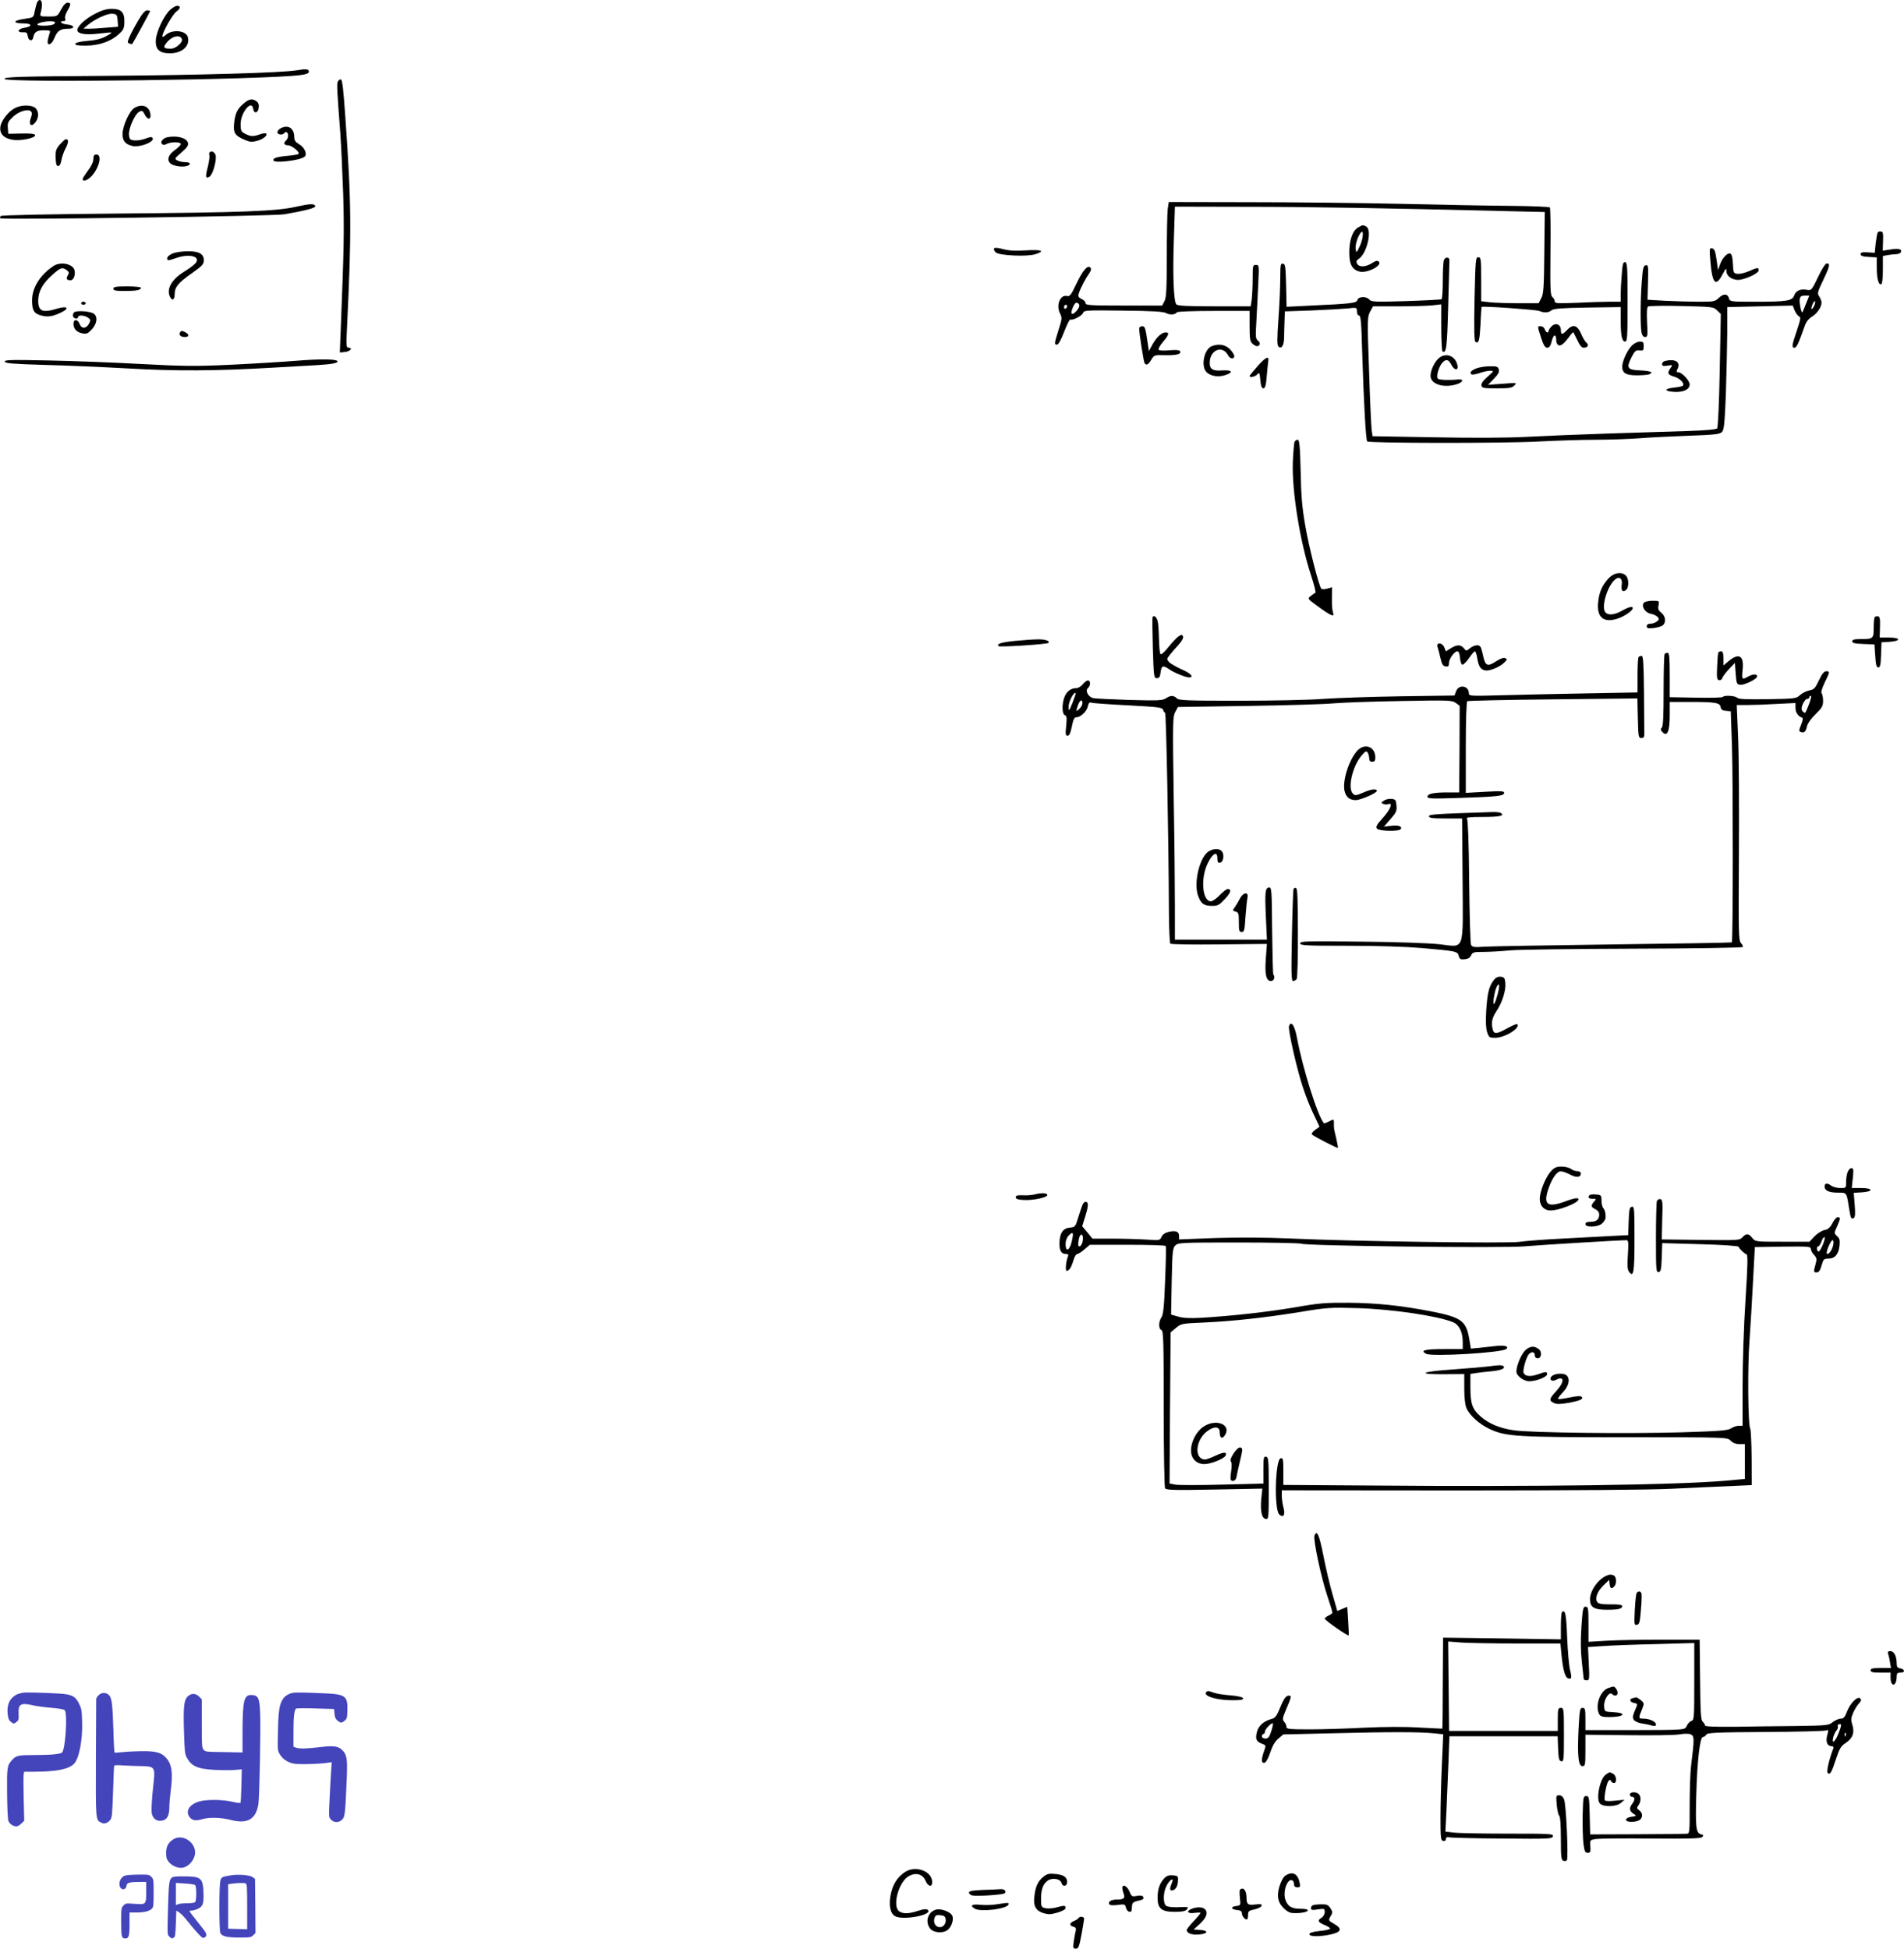 <?xml version="1.0" encoding="UTF-8" standalone="no"?>
<svg
   version="1.0"
   width="1241.683pt"
   height="1270.758pt"
   viewBox="0 0 1241.683 1270.758"
   preserveAspectRatio="xMidYMid"
   id="svg96"
   sodipodi:docname="916.svg"
   inkscape:version="1.3.2 (091e20e, 2023-11-25)"
   xmlns:inkscape="http://www.inkscape.org/namespaces/inkscape"
   xmlns:sodipodi="http://sodipodi.sourceforge.net/DTD/sodipodi-0.dtd"
   xmlns="http://www.w3.org/2000/svg"
   xmlns:svg="http://www.w3.org/2000/svg">
  <defs
     id="defs96" />
  <sodipodi:namedview
     id="namedview96"
     pagecolor="#ffffff"
     bordercolor="#000000"
     borderopacity="0.25"
     inkscape:showpageshadow="2"
     inkscape:pageopacity="0.0"
     inkscape:pagecheckerboard="0"
     inkscape:deskcolor="#d1d1d1"
     inkscape:document-units="pt"
     inkscape:zoom="0.21501904"
     inkscape:cx="562.74086"
     inkscape:cy="1195.243"
     inkscape:current-layer="svg96" />
  <g
     transform="matrix(0.1,0,0,-0.1,-31.087,1451.758)"
     fill="#000000"
     stroke="none"
     id="g87">
    <path
       d="m 551,14498 c -4,-13 -11,-39 -15,-59 -6,-36 -7,-36 -69,-45 -72,-10 -75,-29 -4,-29 58,0 63,-20 6,-29 -45,-7 -50,-32 -6,-29 21,1 26,-3 29,-25 4,-32 31,-37 36,-7 7,34 23,45 69,45 39,0 44,-2 38,-17 -3,-10 -9,-30 -12,-45 -9,-45 24,-36 43,12 19,47 38,60 89,60 49,0 42,24 -8,28 -36,3 -54,22 -21,22 11,0 14,5 10,16 -4,9 3,32 14,51 25,42 25,53 1,53 -11,0 -27,-16 -42,-45 -24,-45 -24,-45 -82,-45 -57,0 -57,0 -50,28 11,42 9,75 -4,79 -7,3 -17,-6 -22,-19 z m 119,-127 c 0,-14 -27,-21 -78,-21 -72,0 -31,26 46,29 17,0 32,-3 32,-8 z"
       id="path1" />
    <path
       d="m 1422,14455 c -40,-34 -93,-145 -95,-201 -3,-59 24,-84 92,-84 79,0 132,47 117,105 -11,45 -103,53 -145,14 -12,-11 -21,-15 -21,-8 0,26 66,143 92,162 27,20 29,37 3,37 -7,0 -27,-11 -43,-25 z m 75,-192 c 8,-21 -39,-63 -72,-63 -50,0 -54,9 -22,46 34,38 83,47 94,17 z"
       id="path2" />
    <path
       d="m 931,14428 c -68,-35 -124,-89 -115,-112 8,-21 61,-27 144,-17 41,5 76,8 78,6 2,-2 -16,-14 -40,-26 -28,-15 -69,-25 -117,-28 -46,-4 -76,-11 -79,-18 -3,-10 15,-13 67,-13 85,0 162,26 215,73 31,28 37,38 38,79 2,65 -20,88 -82,88 -34,0 -65,-9 -109,-32 z m 147,-44 3,-41 -77,-6 c -42,-4 -93,-7 -113,-7 l -36,1 30,25 c 48,39 127,75 160,72 27,-3 30,-7 33,-44 z"
       id="path3" />
    <path
       d="m 1210,14380 c -23,-39 -48,-86 -56,-106 -13,-31 -13,-35 1,-40 9,-4 17,-5 18,-3 10,13 117,211 117,214 0,3 -9,5 -20,5 -13,0 -32,-21 -60,-70 z"
       id="path4" />
    <path
       d="m 2245,14059 c -99,-16 -611,-31 -1252,-36 -570,-4 -653,-7 -653,-20 0,-27 1710,-5 1930,25 39,5 55,11 55,22 0,18 -16,20 -80,9 z"
       id="path5" />
    <path
       d="m 2513,13984 c -6,-16 -4,-57 17,-334 6,-80 14,-260 19,-400 7,-235 5,-353 -15,-853 l -7,-178 33,3 c 34,3 55,28 24,28 -15,0 -16,11 -10,133 30,623 29,808 -11,1370 -13,189 -20,247 -30,247 -8,0 -16,-7 -20,-16 z"
       id="path6" />
    <path
       d="m 1897,13840 c -40,-34 -54,-65 -60,-133 -5,-56 7,-75 69,-101 34,-15 48,-16 81,-7 41,11 71,36 59,48 -3,4 -21,1 -39,-5 -44,-16 -62,-15 -97,3 -27,14 -30,21 -30,63 0,76 73,164 82,100 5,-34 32,-29 36,7 3,19 -2,33 -14,42 -28,20 -50,16 -87,-17 z"
       id="path7" />
    <path
       d="m 415,13816 c -43,-18 -93,-79 -101,-121 -9,-48 21,-80 80,-89 52,-8 146,11 146,29 0,10 -21,13 -87,12 l -88,-2 -3,38 c -3,33 2,43 33,72 38,37 99,55 118,36 8,-8 8,-19 -1,-43 -16,-44 2,-62 29,-29 24,29 24,73 1,94 -22,20 -85,22 -127,3 z"
       id="path8" />
    <path
       d="m 1189,13815 c -33,-18 -79,-119 -79,-172 0,-44 18,-66 63,-77 50,-12 149,27 133,52 -5,8 -18,7 -45,-4 -22,-8 -54,-14 -73,-12 -29,3 -33,7 -36,36 -4,40 38,136 67,151 18,10 22,7 36,-19 18,-35 41,-35 37,1 -6,53 -51,72 -103,44 z"
       id="path9" />
    <path
       d="m 2138,13679 c -10,-5 -18,-17 -18,-24 0,-17 36,-20 45,-5 4,6 11,8 16,5 14,-9 11,-41 -6,-55 -18,-15 -11,-30 15,-30 23,0 78,-45 68,-56 -4,-4 -38,-10 -75,-13 -72,-7 -97,-16 -87,-32 4,-6 32,-8 73,-4 79,8 128,22 134,38 8,22 -12,57 -43,75 -22,13 -30,24 -30,45 0,60 -42,85 -92,56 z"
       id="path10" />
    <path
       d="m 1403,13623 c -29,-6 -49,-31 -36,-44 8,-8 17,-8 31,0 29,15 92,14 92,-1 -1,-7 -19,-25 -40,-40 -42,-29 -53,-65 -27,-87 20,-16 72,-24 102,-17 35,9 31,26 -6,26 -17,0 -40,5 -51,11 -21,11 -19,13 27,53 39,34 46,46 41,64 -10,31 -71,47 -133,35 z"
       id="path11" />
    <path
       d="m 702,13576 c -26,-30 -30,-42 -28,-88 1,-39 5,-53 16,-53 9,0 17,13 21,36 3,20 15,55 27,78 21,40 22,61 2,61 -4,0 -21,-15 -38,-34 z"
       id="path12" />
    <path
       d="m 1678,13524 c -4,-3 -4,-12 -2,-19 3,-7 -2,-41 -10,-76 -17,-66 -15,-79 12,-63 19,12 44,95 40,134 -3,24 -27,38 -40,24 z"
       id="path13" />
    <path
       d="m 920,13481 c 0,-18 -13,-47 -35,-75 -19,-26 -35,-51 -35,-56 0,-19 31,-10 57,18 51,54 72,142 33,142 -15,0 -20,-7 -20,-29 z"
       id="path14" />
    <path
       d="m 7926,13154 c -3,-26 -6,-165 -6,-309 0,-213 -3,-268 -15,-291 l -15,-29 h -250 c -222,0 -250,2 -250,16 0,9 -12,21 -26,27 -20,10 -24,17 -18,35 9,31 43,97 67,130 14,21 16,32 8,40 -18,18 -49,-19 -92,-109 -33,-70 -42,-81 -59,-77 -45,12 -74,-60 -46,-114 14,-28 13,-35 -10,-107 -28,-90 -29,-96 -10,-96 9,0 27,32 47,85 18,46 36,82 40,79 14,-8 77,24 83,43 5,17 20,18 261,15 188,-2 261,-6 280,-16 26,-14 61,-11 71,5 3,5 111,9 240,9 h 234 v -98 c 0,-83 3,-102 18,-115 10,-10 24,-17 30,-17 20,0 25,23 7,36 -16,12 -17,25 -11,121 3,59 9,168 12,241 7,130 6,132 -15,132 -20,0 -21,-5 -21,-89 0,-48 -3,-109 -6,-135 l -7,-46 h -237 c -178,0 -240,3 -248,13 -17,21 -24,190 -16,417 l 7,220 461,-1 c 414,0 927,-9 1691,-28 l 260,-6 -3,-265 c -2,-225 -5,-270 -20,-297 l -17,-33 h -126 c -69,0 -154,3 -188,6 l -61,7 v 143 c 0,133 -1,144 -19,144 -17,0 -18,-16 -24,-272 -4,-199 -2,-275 6,-280 22,-13 27,8 33,117 2,60 6,110 7,111 7,7 355,-18 375,-26 32,-14 63,-12 81,4 13,11 64,15 234,18 l 217,3 v -81 c 0,-105 8,-144 29,-144 14,0 16,27 16,257 0,228 -2,258 -16,261 -13,2 -17,-12 -22,-80 -4,-46 -7,-104 -7,-130 v -48 h -72 c -40,0 -137,-3 -215,-7 -125,-5 -143,-4 -143,9 0,9 -7,21 -15,28 -14,11 -15,52 -13,296 2,155 0,285 -4,289 -4,4 -119,9 -255,10 -136,1 -455,7 -708,13 -253,6 -699,11 -991,11 l -531,1 z m -576,-629 c 0,-19 -35,-58 -47,-54 -8,3 -6,16 4,41 10,24 19,35 29,31 8,-3 14,-11 14,-18 z m -80,-4 c 0,-6 -4,-13 -10,-16 -5,-3 -10,1 -10,9 0,9 5,16 10,16 6,0 10,-4 10,-9 z"
       id="path15" />
    <path
       d="m 2240,13169 c -131,-29 -341,-37 -1160,-44 -430,-4 -759,-10 -764,-16 -5,-5 -7,-12 -3,-15 11,-11 1785,14 1852,26 138,24 206,42 202,53 -5,18 -33,17 -127,-4 z"
       id="path16" />
    <path
       d="m 9169,13035 c -37,-20 -59,-82 -59,-164 0,-79 20,-114 70,-125 51,-10 147,41 123,65 -9,9 -19,7 -46,-10 -42,-26 -83,-27 -96,-3 -7,14 -5,21 10,31 54,33 90,189 50,211 -24,12 -20,12 -52,-5 z m 10,-122 c -22,-46 -23,-47 -27,-19 -4,28 12,78 32,105 22,29 18,-37 -5,-86 z"
       id="path17" />
    <path
       d="m 12556,13001 c -3,-5 -9,-37 -13,-70 l -6,-62 -46,3 c -35,2 -46,0 -46,-12 0,-11 14,-16 53,-18 l 52,-3 v -70 c 0,-71 13,-115 31,-104 5,4 9,46 9,94 v 89 l 31,6 c 17,3 42,6 55,6 12,0 26,5 30,11 13,21 -12,29 -64,20 l -53,-8 2,61 c 2,49 0,62 -13,64 -9,2 -19,-1 -22,-7 z"
       id="path18" />
    <path
       d="m 6794,12898 c -4,-6 1,-17 10,-26 21,-21 206,-30 260,-12 65,21 41,31 -61,25 -71,-5 -113,-2 -151,8 -32,9 -55,11 -58,5 z"
       id="path19" />
    <path
       d="m 11465,12814 c 12,-146 35,-171 79,-86 23,42 25,44 26,20 0,-35 48,-63 92,-54 52,10 118,44 118,60 0,21 -8,20 -64,-5 -26,-11 -59,-19 -74,-17 -26,3 -27,6 -30,65 -2,42 -7,63 -17,67 -19,7 -52,-28 -68,-73 l -12,-35 -10,70 c -8,55 -14,70 -29,72 -17,4 -18,-1 -11,-84 z"
       id="path20" />
    <path
       d="m 1440,12866 c -19,-7 -36,-20 -38,-29 -4,-21 4,-21 58,-2 89,31 165,9 124,-36 -10,-11 -41,-34 -69,-51 -86,-52 -122,-117 -94,-169 14,-26 29,-15 29,22 0,44 24,73 111,134 68,48 79,60 79,85 0,42 -32,60 -105,59 -33,0 -76,-6 -95,-13 z"
       id="path21" />
    <path
       d="m 9726,12818 c -3,-13 -6,-73 -6,-135 0,-61 -4,-114 -8,-117 -4,-2 -109,-8 -232,-12 -202,-6 -227,-5 -239,10 -19,23 -72,21 -78,-3 -5,-20 -38,-24 -320,-37 l -142,-7 -3,139 c -3,123 -5,139 -20,142 -16,3 -18,-7 -18,-95 0,-54 -5,-173 -12,-266 -9,-129 -9,-170 0,-179 20,-20 37,8 37,60 0,26 2,74 3,108 l 2,61 173,6 c 95,4 201,10 235,13 62,7 62,7 62,-20 0,-15 6,-26 14,-26 11,0 15,-46 20,-232 11,-345 24,-580 33,-589 13,-12 880,-13 1108,-1 116,6 289,12 385,12 96,0 226,5 288,10 62,5 203,12 314,16 169,6 204,10 218,24 14,14 18,52 26,246 4,126 8,306 9,399 v 170 l 213,5 214,5 13,-33 c 8,-18 21,-35 29,-38 12,-5 9,-20 -15,-92 -33,-97 -35,-112 -15,-112 13,0 26,27 67,144 9,26 26,46 47,59 33,20 62,62 62,92 0,9 -7,26 -15,39 -14,21 -12,28 25,105 43,90 48,111 25,111 -10,0 -32,-34 -58,-89 -40,-84 -44,-88 -69,-84 -44,9 -75,-4 -86,-35 -13,-37 -46,-42 -262,-42 -149,0 -158,1 -163,20 -8,33 -35,35 -66,6 -26,-25 -33,-26 -127,-26 -56,0 -154,3 -220,6 l -119,7 3,114 c 3,106 2,114 -15,111 -15,-3 -19,-19 -26,-113 -9,-124 -9,-286 -1,-327 4,-18 12,-28 23,-28 17,0 18,9 13,96 -3,68 -1,98 7,103 7,4 105,6 219,3 202,-5 208,-5 231,-29 l 24,-23 -7,-367 c -4,-207 -11,-372 -17,-379 -6,-7 -72,-13 -187,-17 -97,-3 -328,-10 -512,-16 -184,-6 -427,-16 -540,-22 -131,-7 -349,-8 -607,-3 l -401,7 -6,41 c -3,23 -11,197 -17,389 -12,333 -11,348 7,382 l 19,35 h 161 c 88,0 189,3 223,6 l 61,7 v -151 c 0,-83 4,-153 8,-156 25,-15 30,23 37,291 4,155 8,289 8,299 3,28 -29,29 -37,2 z m 2363,-280 c -11,-29 -22,-55 -24,-57 -7,-7 -21,64 -17,86 3,18 11,23 33,23 h 29 z m 51,-18 c -16,-31 -23,-18 -8,15 7,15 14,23 16,17 2,-6 -2,-21 -8,-32 z"
       id="path22" />
    <path
       d="m 660,12783 c -88,-58 -140,-142 -140,-223 0,-67 12,-87 60,-100 44,-12 77,-6 134,22 53,27 34,42 -30,23 -96,-29 -124,-18 -124,52 0,59 28,111 91,167 56,50 65,53 95,32 16,-12 17,-18 7,-34 -13,-22 -8,-32 18,-32 21,0 34,38 25,68 -13,40 -92,55 -136,25 z"
       id="path23" />
    <path
       d="m 1050,12635 c 0,-12 15,-15 74,-15 77,0 106,6 106,21 0,5 -40,9 -90,9 -73,0 -90,-3 -90,-15 z"
       id="path24" />
    <path
       d="m 840,12540 c 0,-5 7,-10 15,-10 8,0 15,5 15,10 0,6 -7,10 -15,10 -8,0 -15,-4 -15,-10 z"
       id="path25" />
    <path
       d="m 793,12480 c -6,-7 -9,-19 -6,-26 6,-16 33,-19 33,-4 0,15 43,12 65,-4 18,-13 18,-17 6,-40 -18,-33 -49,-34 -61,-1 -12,32 -40,33 -40,2 0,-33 20,-56 57,-63 28,-6 37,-2 63,26 33,36 40,80 14,101 -21,17 -116,24 -131,9 z"
       id="path26" />
    <path
       d="m 10430,12390 c -11,-11 -20,-24 -20,-30 0,-18 -18,-11 -25,10 -3,11 -15,20 -26,20 -23,0 -23,4 2,-75 16,-49 26,-65 40,-65 14,0 22,12 30,46 12,46 29,45 29,-2 0,-12 7,-24 15,-28 16,-6 37,11 72,59 12,17 23,28 25,25 2,-3 13,-26 26,-52 15,-33 28,-48 41,-48 27,0 36,19 17,33 -8,7 -24,33 -35,60 -24,55 -53,63 -91,22 -30,-32 -40,-32 -40,0 0,37 -34,51 -60,25 z"
       id="path27" />
    <path
       d="m 7740,12373 c 1,-35 29,-213 35,-223 11,-18 25,-11 44,22 19,31 21,31 93,29 74,-1 106,8 94,27 -4,7 -30,9 -70,5 -37,-3 -66,-2 -69,4 -4,6 9,28 28,51 39,45 44,62 18,62 -27,-1 -59,-30 -86,-78 l -24,-44 -7,49 c -15,105 -18,113 -37,113 -12,0 -19,-7 -19,-17 z"
       id="path28" />
    <path
       d="m 1485,12350 c -10,-16 4,-30 31,-30 29,0 31,15 5,30 -24,12 -28,13 -36,0 z"
       id="path29" />
    <path
       d="m 10954,12265 c -31,-31 -63,-101 -64,-137 0,-43 23,-58 95,-58 35,0 70,3 79,6 34,13 13,23 -56,26 -86,4 -93,15 -56,88 20,39 27,45 51,42 24,-2 27,0 27,28 0,26 -4,30 -25,30 -14,0 -37,-11 -51,-25 z"
       id="path30" />
    <path
       d="m 8213,12260 c -50,-20 -72,-131 -34,-169 27,-27 78,-35 124,-19 54,18 43,34 -21,30 -61,-5 -82,8 -82,49 0,85 83,119 120,49 13,-24 40,-27 40,-4 0,8 -13,29 -29,45 -31,30 -73,37 -118,19 z"
       id="path31" />
    <path
       d="m 9691,12179 c -27,-25 -51,-78 -51,-112 0,-53 80,-81 165,-57 47,13 57,37 14,33 -60,-6 -123,-3 -131,5 -13,13 6,78 28,103 24,27 41,24 59,-11 20,-40 50,-41 40,-2 -15,62 -79,83 -124,41 z"
       id="path32" />
    <path
       d="m 8513,12131 c -29,-33 -53,-62 -53,-65 0,-13 38,-5 51,11 12,14 15,10 19,-38 4,-39 9,-54 20,-54 11,0 17,19 22,80 4,44 8,89 10,99 6,36 -17,25 -69,-33 z"
       id="path33" />
    <path
       d="m 2245,12165 c -88,-7 -280,-19 -428,-26 -236,-11 -305,-10 -590,5 -177,10 -450,20 -606,23 -239,5 -283,4 -279,-8 4,-11 54,-15 254,-21 137,-3 384,-14 549,-23 308,-18 567,-17 945,5 91,5 218,13 282,16 107,6 150,15 138,28 -13,12 -119,13 -265,1 z"
       id="path34" />
    <path
       d="m 11168,12163 c -10,-2 -18,-11 -18,-20 0,-12 8,-14 35,-10 35,6 35,5 20,-16 -23,-33 -19,-43 25,-56 37,-11 69,-45 55,-59 -3,-4 -29,-9 -56,-12 -67,-7 -67,-24 -1,-28 61,-4 102,16 102,49 0,24 -51,79 -74,79 -13,0 -14,4 -4,25 20,43 -19,65 -84,48 z"
       id="path35" />
    <path
       d="m 9941,12116 c -36,-13 -49,-30 -33,-40 6,-3 29,1 52,9 23,8 54,15 69,15 25,-1 25,-2 -17,-39 -29,-25 -43,-45 -40,-57 3,-17 13,-19 100,-19 82,0 100,3 115,19 18,18 15,18 -77,11 l -95,-7 39,40 c 29,30 36,45 31,61 -5,18 -14,21 -58,20 -29,0 -67,-6 -86,-13 z"
       id="path36" />
    <path
       d="m 8754,11638 c -4,-6 -9,-66 -12,-132 -7,-188 46,-517 117,-735 21,-64 35,-117 30,-119 -5,-2 -18,-11 -30,-21 -22,-18 -22,-18 44,-66 36,-27 75,-53 87,-57 18,-7 20,-5 13,20 -5,15 -7,57 -6,94 l 1,66 -31,-9 c -17,-5 -35,-5 -39,-1 -15,15 -79,263 -104,407 -21,118 -28,194 -31,358 -4,163 -8,207 -19,207 -7,0 -16,-5 -20,-12 z"
       id="path37" />
    <path
       d="m 10803,10748 c -44,-47 -64,-93 -70,-159 -9,-94 32,-132 116,-109 43,11 102,48 109,68 6,19 -22,14 -69,-13 -50,-28 -91,-32 -109,-10 -28,34 13,172 64,214 27,23 49,5 43,-34 -6,-38 6,-53 28,-35 20,16 19,75 -1,94 -27,27 -76,20 -111,-16 z"
       id="path38" />
    <path
       d="m 11031,10587 c -18,-23 8,-65 45,-72 18,-3 38,-13 45,-21 11,-14 10,-18 -6,-30 -10,-8 -29,-14 -42,-14 -15,0 -23,-6 -23,-16 0,-14 8,-16 45,-12 25,3 52,11 60,18 23,19 18,60 -10,82 -19,15 -23,25 -18,48 5,30 5,30 -40,30 -25,0 -49,-6 -56,-13 z"
       id="path39" />
    <path
       d="m 7827,10493 c -2,-4 -1,-96 2,-203 6,-186 7,-195 26,-195 16,0 21,8 25,40 6,44 15,46 59,16 30,-21 105,-51 126,-51 36,0 10,28 -49,53 -35,16 -72,37 -81,47 -16,18 -16,21 5,47 12,15 37,45 57,66 22,24 32,44 29,54 -6,13 -9,14 -29,1 -12,-8 -42,-40 -67,-71 -29,-36 -47,-51 -52,-44 -4,7 -8,50 -9,97 -1,47 -4,98 -8,114 -6,29 -25,45 -34,29 z"
       id="path40" />
    <path
       d="m 12537,10494 c -4,-4 -7,-35 -7,-70 0,-71 -3,-74 -86,-74 -41,0 -54,-4 -54,-15 0,-11 17,-15 73,-17 l 72,-3 5,-75 c 4,-58 8,-75 20,-75 12,0 16,17 18,82 l 3,82 51,3 c 78,5 76,28 -2,28 h -61 l 2,68 c 2,52 -1,68 -12,70 -8,1 -18,0 -22,-4 z"
       id="path41" />
    <path
       d="m 6930,10338 c -89,-9 -122,-19 -107,-34 8,-8 316,12 325,21 13,13 -24,25 -73,23 -27,0 -93,-5 -145,-10 z"
       id="path42" />
    <path
       d="m 9686,10298 c 4,-13 13,-45 19,-73 9,-39 16,-51 33,-53 18,-3 22,2 22,21 0,28 35,77 55,77 9,0 15,-15 17,-42 2,-23 8,-43 15,-45 6,-2 25,16 43,41 17,26 35,46 39,46 5,0 11,-19 15,-41 9,-56 21,-76 51,-83 29,-7 103,24 131,56 15,16 15,18 0,24 -10,4 -33,-4 -57,-20 -56,-37 -71,-32 -85,30 -6,29 -14,57 -18,63 -11,17 -40,13 -68,-8 -24,-20 -25,-20 -41,0 -21,24 -44,24 -85,-1 l -32,-20 -10,25 c -13,34 -55,36 -44,3 z"
       id="path43" />
    <path
       d="m 11517,10263 c -3,-5 -6,-46 -8,-93 -3,-73 -2,-85 13,-88 9,-2 19,5 22,16 3,10 23,36 44,58 l 37,39 5,-70 c 5,-63 7,-70 28,-73 28,-4 112,37 112,55 0,17 -28,16 -60,-2 -39,-22 -41,-19 -35,43 11,95 -24,116 -95,55 l -30,-25 v 46 c 0,33 -4,46 -14,46 -8,0 -17,-3 -19,-7 z"
       id="path44" />
    <path
       d="m 11167,10253 c -4,-3 -7,-110 -7,-238 0,-167 -3,-234 -12,-243 -9,-9 -8,-16 6,-30 30,-30 46,6 46,110 v 88 h 134 c 164,0 194,-5 198,-34 2,-15 11,-22 34,-24 l 32,-3 8,-232 c 7,-221 7,-1267 -1,-1275 -2,-2 -347,-8 -767,-13 -419,-6 -800,-12 -844,-15 -72,-5 -82,-3 -90,13 -4,10 -10,196 -12,413 -2,251 -8,400 -14,408 -8,9 14,12 105,12 108,0 144,8 115,26 -6,4 -32,7 -57,6 -387,-13 -411,-15 -411,-28 0,-11 23,-14 108,-14 h 108 l 3,-394 c 3,-485 17,-445 -151,-426 -65,7 -282,15 -510,17 -360,4 -398,3 -398,-11 0,-14 33,-16 313,-16 194,0 376,-6 482,-15 225,-20 232,-21 239,-52 6,-20 12,-24 39,-21 22,2 35,10 42,26 9,20 17,22 85,22 41,0 118,5 170,10 52,5 414,10 803,11 389,1 710,6 713,11 3,4 -2,16 -11,25 -16,15 -17,64 -14,572 2,306 0,652 -5,769 l -9,212 h 70 c 38,0 125,3 191,7 l 122,6 v -31 c 0,-30 17,-56 42,-64 9,-3 7,-15 -5,-46 -15,-37 -15,-43 -3,-48 22,-8 34,2 41,37 4,19 27,51 56,79 42,41 49,53 49,87 0,21 -4,43 -9,49 -6,5 1,31 19,69 35,72 36,75 10,75 -14,0 -27,-17 -47,-59 -25,-53 -32,-60 -63,-66 -19,-4 -46,-17 -60,-30 -24,-23 -31,-24 -212,-27 -140,-2 -190,0 -199,10 -14,13 -85,17 -92,5 -3,-5 -82,-7 -176,-5 l -171,3 v 144 c 0,114 -3,145 -13,145 -8,0 -17,-3 -20,-7 z m 942,-325 c -11,-29 -22,-55 -24,-57 -7,-6 -25,11 -25,24 0,25 23,65 37,65 7,0 13,5 13,10 0,6 4,10 10,10 5,0 0,-24 -11,-52 z"
       id="path45" />
    <path
       d="m 10997,10233 c -4,-3 -7,-57 -7,-119 v -112 l -327,-6 c -181,-3 -428,-9 -550,-12 -215,-6 -223,-6 -223,13 0,49 -65,60 -83,14 l -11,-29 -350,-5 c -193,-3 -421,-11 -506,-17 -86,-7 -329,-12 -547,-12 -346,0 -394,2 -408,16 -21,20 -39,20 -71,0 -22,-15 -50,-16 -237,-11 -117,4 -223,9 -237,12 -33,8 -54,49 -34,66 18,15 18,49 0,49 -8,0 -23,-11 -34,-25 -11,-14 -30,-25 -42,-25 -34,0 -61,-19 -76,-55 -19,-46 -18,-114 1,-121 13,-5 14,-18 9,-70 -6,-55 -4,-64 9,-64 12,0 19,17 28,60 9,46 16,60 29,60 28,0 68,38 75,71 5,23 11,29 23,24 9,-3 116,-11 239,-17 201,-11 223,-13 229,-30 3,-10 9,-18 13,-18 7,0 23,-801 25,-1312 1,-102 5,-190 9,-194 4,-5 148,-7 319,-5 l 311,3 -7,-94 c -8,-106 2,-148 34,-148 19,0 29,28 15,42 -3,3 -6,132 -8,287 -2,254 -3,281 -18,281 -27,0 -30,-26 -23,-187 l 7,-153 h -300 -300 v 213 c 0,116 -3,443 -8,725 -7,480 -6,516 10,546 l 18,33 456,7 c 251,4 503,11 561,17 58,5 254,12 437,15 313,6 333,5 357,-12 l 26,-19 -1,-282 -2,-283 h -72 c -94,0 -135,-8 -135,-28 0,-13 26,-14 208,-8 248,8 292,13 292,33 0,12 -18,13 -125,7 l -125,-7 v 296 c 0,179 4,298 10,302 5,3 257,9 559,12 l 550,6 3,-129 c 3,-121 4,-129 23,-129 16,0 20,6 19,33 0,17 -1,138 -2,267 -2,188 -5,235 -15,235 -8,0 -17,-3 -20,-7 z M 7305,9934 c -24,-58 -25,-58 -25,-23 0,32 35,98 46,87 2,-2 -8,-31 -21,-64 z m 65,-2 c 0,-11 -9,-27 -20,-37 -23,-21 -24,-19 -9,24 12,34 29,42 29,13 z"
       id="path46" />
    <path
       d="m 9163,9623 c -58,-63 -103,-211 -81,-273 11,-34 34,-50 71,-50 31,0 137,46 137,60 0,16 -38,12 -91,-12 -46,-19 -52,-20 -66,-5 -35,35 -2,178 57,247 25,29 31,33 40,20 5,-8 10,-25 10,-37 0,-16 6,-23 20,-23 15,0 20,7 20,28 0,70 -68,96 -117,45 z"
       id="path47" />
    <path
       d="m 9335,9296 c -19,-13 -19,-15 -2,-21 9,-4 24,-5 32,-1 32,12 13,-36 -36,-90 -40,-45 -48,-58 -38,-70 14,-17 144,-20 155,-3 11,18 -15,27 -64,21 l -46,-5 42,48 c 38,43 43,54 40,89 -3,37 -6,41 -33,44 -16,2 -39,-4 -50,-12 z"
       id="path48" />
    <path
       d="m 8178,8953 c -54,-59 -82,-209 -52,-282 19,-49 38,-61 92,-61 34,0 45,6 81,45 40,43 45,65 17,65 -6,0 -30,-18 -51,-40 -21,-22 -47,-40 -57,-40 -57,0 -69,152 -20,250 32,64 62,79 62,30 0,-25 4,-31 18,-28 21,4 29,53 11,74 -20,24 -72,17 -101,-13 z"
       id="path49" />
    <path
       d="m 8746,8718 c -2,-7 -7,-145 -10,-305 -5,-246 -4,-293 8,-293 7,0 18,6 23,13 5,6 9,142 8,301 0,222 -3,290 -12,293 -7,3 -15,-1 -17,-9 z"
       id="path50" />
    <path
       d="m 8397,8658 c -9,-18 -24,-43 -33,-56 -16,-22 -16,-23 4,-29 20,-5 22,-12 22,-69 0,-56 2,-64 19,-64 16,0 19,11 24,98 4,53 10,109 13,125 9,41 -27,37 -49,-5 z"
       id="path51" />
    <path
       d="m 10051,8124 c -30,-38 -41,-86 -48,-200 -4,-67 -2,-113 6,-137 12,-35 15,-37 53,-37 63,0 167,64 143,89 -3,3 -32,-9 -64,-27 -69,-38 -87,-40 -95,-9 -12,44 -5,77 23,119 38,56 63,135 59,184 -3,34 -7,39 -29,42 -19,2 -33,-4 -48,-24 z m 24,-99 c -8,-30 -18,-55 -22,-55 -9,0 5,88 19,113 19,36 21,3 3,-58 z"
       id="path52" />
    <path
       d="m 8717,7826 c -8,-21 54,-293 93,-406 17,-52 48,-130 69,-172 l 37,-78 -29,-21 c -17,-12 -25,-25 -20,-30 12,-12 165,-91 169,-87 1,2 -3,28 -10,58 -17,72 -16,66 -16,100 0,31 0,31 -31,15 -17,-9 -32,-15 -34,-13 -41,47 -139,359 -176,558 -15,81 -38,114 -52,76 z"
       id="path53" />
    <path
       d="m 10428,6883 c -31,-33 -65,-108 -74,-164 -8,-48 13,-85 54,-94 51,-11 217,54 195,76 -6,6 -35,1 -79,-16 -117,-44 -149,-26 -119,69 22,70 54,120 80,125 11,2 38,-7 61,-19 43,-24 74,-22 74,5 0,9 -9,15 -22,15 -13,0 -32,7 -42,15 -11,8 -38,15 -61,15 -32,0 -47,-6 -67,-27 z"
       id="path54" />
    <path
       d="m 12360,6874 c -6,-14 -10,-43 -10,-65 0,-39 0,-39 -38,-39 -21,0 -47,7 -58,15 -27,20 -44,18 -44,-5 0,-27 29,-40 89,-40 56,0 54,2 70,-99 11,-70 14,-76 32,-66 8,6 10,30 5,86 l -6,78 52,3 c 78,5 76,28 -3,28 h -62 l 7,65 c 6,55 4,65 -9,65 -9,0 -20,-12 -25,-26 z"
       id="path55" />
    <path
       d="m 7060,6729 c -19,-5 -55,-8 -80,-6 -34,1 -45,-2 -45,-13 0,-11 14,-16 55,-18 60,-3 152,17 151,33 -1,13 -38,15 -81,4 z"
       id="path56" />
    <path
       d="m 10677,6724 c -14,-14 -6,-24 20,-24 25,0 25,-1 10,-18 -23,-25 -21,-37 8,-50 16,-8 25,-20 25,-35 0,-32 -18,-47 -57,-47 -23,0 -33,-5 -33,-15 0,-24 85,-20 110,5 11,11 21,26 21,33 3,26 -3,53 -14,66 -7,8 -12,30 -12,50 0,34 -2,36 -35,39 -20,2 -39,0 -43,-4 z"
       id="path57" />
    <path
       d="m 11116,6685 c -3,-9 -6,-118 -6,-242 0,-208 1,-224 18,-221 14,3 17,17 20,96 l 3,93 247,-7 c 145,-4 249,-11 251,-17 5,-14 37,-44 51,-49 10,-3 9,-62 -6,-298 -11,-166 -19,-410 -19,-558 v -262 h -25 c -14,0 -36,-8 -50,-17 -20,-14 -69,-18 -324,-26 -352,-10 -976,-3 -1091,13 -92,13 -165,43 -219,91 -53,46 -66,82 -66,188 v 89 l 38,6 c 20,3 64,8 98,11 68,7 94,19 79,34 -7,7 -34,7 -80,0 -39,-5 -151,-15 -250,-22 -211,-14 -241,-33 -50,-31 l 125,1 v -94 c 0,-57 5,-107 14,-127 20,-48 83,-105 151,-137 106,-50 176,-54 895,-54 654,0 654,0 677,-22 14,-15 34,-23 58,-23 h 35 v -114 -113 l -132,-12 c -317,-27 -1220,-40 -2290,-31 l -588,4 v 89 c 0,79 -2,88 -17,85 -36,-7 -44,-331 -10,-366 27,-26 41,-3 28,44 -6,22 -11,56 -11,76 v 37 l 1158,-1 c 728,0 1240,4 1382,11 124,6 293,14 375,17 l 150,7 -1,177 c -1,98 -5,183 -9,190 -15,24 -18,408 -5,574 6,89 17,262 23,386 l 12,225 183,3 c 166,2 182,1 182,-15 0,-9 9,-27 21,-39 18,-19 19,-27 10,-60 -14,-52 -14,-54 8,-54 13,0 22,12 31,45 12,41 15,45 45,45 42,0 66,28 72,83 4,36 1,48 -15,63 -21,19 -21,20 -1,63 23,52 24,61 4,61 -8,0 -23,-17 -34,-39 -15,-29 -28,-40 -52,-45 -17,-3 -47,-22 -65,-41 l -33,-35 h -176 c -177,0 -177,0 -197,25 -24,30 -39,31 -64,4 -18,-20 -26,-20 -272,-17 l -254,3 3,130 c 4,113 2,130 -12,133 -9,2 -19,-4 -23,-13 z m 1082,-285 c -11,-27 -24,-47 -29,-44 -12,7 -12,34 0,34 5,0 14,14 20,30 5,17 14,30 20,30 5,0 1,-22 -11,-50 z m 68,-2 c -7,-33 -31,-66 -41,-56 -9,8 25,88 37,88 6,0 8,-13 4,-32 z"
       id="path58" />
    <path
       d="m 7374,6668 c -4,-6 -17,-43 -29,-82 -21,-70 -22,-71 -58,-74 -45,-4 -67,-38 -67,-105 0,-47 13,-67 43,-67 14,0 17,-4 12,-17 -13,-33 -18,-93 -8,-93 16,0 30,21 44,68 6,23 18,42 25,42 7,0 29,14 47,30 l 35,30 h 245 c 135,0 248,-3 250,-8 3,-4 1,-105 -4,-225 -6,-169 -12,-223 -24,-240 -19,-28 -20,-76 0,-83 13,-5 15,-72 15,-513 0,-278 4,-512 9,-519 7,-12 65,-13 321,-8 l 313,6 -7,-68 c -7,-80 3,-126 30,-130 18,-3 19,5 19,200 0,185 -2,203 -17,206 -16,3 -18,-6 -18,-86 v -89 l -269,-7 c -147,-4 -285,-4 -306,0 l -37,7 3,493 4,493 35,29 c 33,28 38,29 180,35 194,9 395,31 625,68 180,30 200,31 380,26 227,-7 523,-51 622,-92 40,-17 63,-64 63,-130 v -45 h -124 c -124,0 -156,-9 -115,-31 39,-20 499,7 524,32 18,18 -14,26 -78,18 -34,-4 -83,-9 -108,-12 l -46,-4 -11,66 c -20,115 -52,138 -244,176 -202,39 -354,55 -539,57 -153,1 -195,-2 -354,-30 -178,-30 -399,-55 -608,-68 -78,-4 -121,-2 -154,8 l -45,13 4,216 c 4,196 6,217 24,235 18,18 37,19 414,19 217,0 401,-4 408,-8 22,-14 1321,-30 1457,-17 100,9 619,40 664,40 11,0 13,-17 8,-94 -5,-69 -3,-98 7,-111 30,-42 36,-7 36,211 0,200 -1,215 -17,212 -15,-3 -18,-17 -21,-94 l -3,-91 -117,-6 c -64,-3 -207,-11 -317,-17 -110,-5 -235,-15 -277,-21 -87,-11 -1075,3 -1493,22 -165,7 -331,8 -488,3 l -237,-9 v 23 c 0,29 -22,37 -69,26 -23,-6 -39,-17 -46,-33 -10,-23 -12,-23 -99,-17 -49,3 -148,6 -220,6 h -131 l -33,41 -34,40 22,70 c 20,66 20,89 0,89 -5,0 -12,-5 -16,-12 z m -74,-247 c -14,-61 -40,-70 -40,-16 0,22 8,43 21,56 29,29 33,19 19,-40 z m 73,14 c -2,-29 -18,-53 -28,-43 -4,3 -3,22 1,42 7,43 30,43 27,1 z"
       id="path59" />
    <path
       d="m 10261,5715 c -28,-24 -61,-101 -61,-142 0,-28 48,-63 84,-63 46,0 116,28 116,46 0,18 -7,18 -61,-1 -48,-17 -84,-13 -92,10 -7,17 16,99 33,120 18,21 40,18 40,-5 0,-13 7,-20 20,-20 23,0 28,41 8,58 -30,24 -56,23 -87,-3 z"
       id="path60" />
    <path
       d="m 10434,5546 c -26,-20 -6,-43 24,-27 56,30 57,-13 2,-73 -47,-50 -49,-62 -15,-78 19,-8 42,-8 93,1 77,14 102,25 87,40 -7,6 -34,5 -79,-5 -38,-8 -71,-12 -74,-9 -3,3 11,22 31,43 39,40 49,86 25,110 -16,16 -70,15 -94,-2 z"
       id="path61" />
    <path
       d="m 8158,5213 c -46,-31 -81,-99 -80,-156 1,-53 36,-87 88,-87 42,0 130,36 138,56 9,25 -11,24 -66,-1 -29,-14 -60,-25 -68,-25 -73,1 -64,126 13,184 46,35 82,32 82,-6 0,-36 14,-47 31,-24 52,72 -54,117 -138,59 z"
       id="path62" />
    <path
       d="m 8356,5040 c -18,-28 -24,-45 -18,-53 6,-7 7,-32 2,-62 -4,-27 -6,-53 -3,-57 9,-16 33,-7 37,15 2,12 11,54 20,92 23,96 23,99 5,103 -10,2 -26,-13 -43,-38 z"
       id="path63" />
    <path
       d="m 8883,4504 c -9,-25 42,-268 83,-391 19,-56 34,-106 34,-111 0,-5 -11,-14 -25,-20 -14,-6 -25,-16 -25,-20 0,-10 150,-115 156,-109 2,1 0,44 -3,94 l -6,92 -32,-13 -33,-14 -32,112 c -18,61 -44,174 -59,250 -26,133 -42,170 -58,130 z"
       id="path64" />
    <path
       d="m 10790,4243 c -55,-21 -110,-98 -110,-155 0,-52 26,-68 111,-68 74,0 99,6 99,24 0,8 -24,12 -76,11 -60,0 -79,4 -87,16 -16,25 1,69 41,108 l 37,36 3,-27 c 4,-30 11,-35 30,-16 17,17 15,65 -4,72 -18,7 -23,7 -44,-1 z"
       id="path65" />
    <path
       d="m 10984,4128 c -4,-6 -9,-56 -12,-111 -4,-93 -4,-99 14,-95 16,3 20,16 26,98 5,52 6,101 3,108 -6,15 -22,16 -31,0 z"
       id="path66" />
    <path
       d="m 10624,3910 c -6,-91 -5,-162 3,-233 6,-56 12,-105 12,-109 1,-5 9,-8 20,-8 17,0 18,7 13,108 l -5,109 94,6 c 52,4 208,10 347,13 l 252,7 v -251 c 0,-235 -1,-251 -18,-257 -11,-3 -24,-17 -30,-30 -14,-30 1,-29 -374,-30 h -288 v 73 c 0,64 -2,72 -19,72 -17,0 -19,-12 -26,-143 -8,-172 -1,-237 26,-237 17,0 19,9 19,103 v 102 l 278,-3 c 152,-2 302,0 333,5 34,6 64,6 77,0 23,-11 23,-29 1,-205 -5,-40 -9,-156 -9,-258 0,-184 0,-184 -22,-185 -13,-1 -159,-2 -325,-3 l -302,-1 -3,125 c -3,117 -4,125 -23,125 -19,0 -20,-8 -23,-125 -1,-69 1,-152 5,-185 7,-51 11,-60 28,-60 17,0 20,6 17,42 -3,41 -3,41 35,48 21,3 183,5 360,3 252,-2 325,0 335,10 10,10 9,14 -9,18 -32,9 -36,46 -30,257 6,221 24,377 43,377 7,0 17,7 22,15 7,13 59,16 388,18 208,1 386,6 395,10 15,7 15,4 6,-32 -12,-43 1,-71 30,-71 9,0 13,-6 10,-14 -28,-72 -46,-151 -37,-160 15,-15 25,0 54,90 23,69 32,85 63,105 46,30 60,68 44,118 -10,30 -10,43 4,76 9,22 26,50 38,63 16,17 18,25 9,34 -17,17 -66,-32 -87,-88 -13,-34 -22,-44 -39,-44 -13,0 -36,-10 -52,-22 -27,-22 -38,-23 -234,-26 -113,-1 -294,-3 -403,-5 -141,-1 -197,1 -197,9 0,6 -7,17 -15,24 -12,10 -15,57 -17,274 l -3,261 h -245 c -135,0 -298,-3 -362,-7 l -118,-7 v 114 c 0,105 -2,115 -19,115 -16,0 -19,-13 -27,-130 z m 1677,-695 c -21,-55 -46,-76 -35,-28 4,15 13,36 21,45 8,9 12,21 9,27 -3,5 0,11 6,14 20,6 20,-4 -1,-58 z m 46,-17 c -3,-8 -6,-5 -6,6 -1,11 2,17 5,13 3,-3 4,-12 1,-19 z"
       id="path67" />
    <path
       d="m 10497,4004 c -4,-4 -7,-46 -7,-92 v -85 l -384,6 -384,5 -2,-296 c 0,-163 -2,-297 -3,-297 -1,-1 -69,3 -152,7 -95,6 -225,5 -355,-1 -113,-6 -274,-11 -357,-11 -136,0 -153,2 -153,17 0,9 -6,24 -14,32 -13,14 -12,24 10,76 37,86 39,95 21,95 -20,0 -34,-18 -61,-86 -18,-44 -30,-60 -49,-65 -53,-14 -87,-43 -98,-82 -13,-49 -7,-66 30,-80 29,-11 29,-11 15,-50 -19,-54 -18,-79 3,-75 10,2 24,27 38,67 14,44 31,73 53,91 l 32,27 343,8 c 358,9 542,9 641,-1 l 59,-6 -9,-202 c -5,-110 -9,-266 -9,-346 0,-130 2,-145 18,-148 10,-2 17,3 17,12 0,12 7,15 23,12 12,-3 168,-7 347,-8 302,-3 325,-2 328,15 3,16 -16,17 -295,17 -164,0 -322,3 -352,7 l -54,6 7,141 c 3,78 9,218 13,311 l 6,170 h 353 353 l 3,-80 c 3,-67 6,-80 21,-83 16,-3 17,10 17,172 0,169 -1,176 -20,176 -18,0 -20,-7 -20,-75 v -75 h -355 -354 l -3,291 -3,292 89,-7 c 49,-3 214,-6 366,-6 h 277 l 7,-72 c 9,-94 23,-148 42,-155 24,-9 27,3 14,54 -7,26 -15,122 -19,212 -6,153 -12,186 -34,165 z M 8602,3230 c -13,-41 -20,-50 -39,-50 -14,0 -23,6 -23,15 0,8 5,15 10,15 6,0 10,7 10,15 0,14 37,55 51,55 4,0 0,-22 -9,-50 z"
       id="path68" />
    <path
       d="m 12624,3734 c 3,-9 9,-33 12,-55 l 7,-39 h -67 c -52,0 -66,-3 -66,-15 0,-12 14,-15 65,-15 h 65 v -34 c 0,-38 17,-57 31,-35 5,8 9,26 9,42 0,22 4,27 26,27 31,0 28,23 -4,28 -17,3 -22,10 -22,32 0,47 -17,80 -41,80 -15,0 -19,-4 -15,-16 z"
       id="path69" />
    <path
       d="m 10798,3509 c -54,-20 -86,-116 -58,-170 9,-15 22,-19 65,-19 97,0 121,27 28,32 -58,3 -58,3 -61,39 -3,41 33,98 51,80 17,-17 37,-13 37,7 0,17 -18,43 -29,41 -4,0 -18,-5 -33,-10 z"
       id="path70" />
    <path
       d="m 8176,3481 c -16,-25 71,-51 172,-51 55,0 73,3 70,13 -3,7 -34,15 -84,19 -43,3 -92,11 -107,17 -34,13 -44,14 -51,2 z"
       id="path71" />
    <path
       d="m 10957,3443 c -24,-6 -16,-27 12,-31 17,-3 21,-8 16,-20 -28,-65 -29,-73 -19,-90 6,-9 29,-20 50,-23 21,-3 51,-9 67,-14 20,-5 27,-4 27,7 0,19 -42,38 -82,38 -33,0 -33,2 -6,68 12,31 11,35 -11,53 -13,10 -26,18 -30,18 -3,-1 -14,-3 -24,-6 z"
       id="path72" />
    <path
       d="m 10783,2945 c -39,-27 -66,-161 -38,-189 24,-24 107,-21 136,4 l 24,21 -61,-6 c -34,-4 -64,-3 -67,2 -8,13 11,115 24,127 8,8 13,8 16,-1 3,-7 11,-13 19,-13 21,0 17,48 -5,60 -25,13 -22,13 -48,-5 z"
       id="path73" />
    <path
       d="m 10940,2815 c 0,-8 7,-15 15,-15 19,0 19,-21 0,-46 -21,-27 -18,-47 8,-64 22,-14 22,-15 -13,-20 -22,-3 -35,-11 -35,-20 0,-18 69,-17 91,1 20,16 17,46 -5,61 -17,12 -17,16 -5,33 17,23 18,57 2,73 -17,17 -58,15 -58,-3 z"
       id="path74" />
    <path
       d="m 10463,2749 c 3,-34 10,-66 16,-72 7,-7 11,-63 11,-149 0,-117 2,-140 16,-145 8,-3 19,-2 23,3 11,13 -4,364 -18,397 -7,18 -18,27 -32,27 -21,0 -21,-3 -16,-61 z"
       id="path75" />
    <path
       d="m 6210,2308 c -47,-32 -77,-79 -90,-143 -14,-69 -5,-122 26,-142 48,-31 249,6 216,39 -8,8 -26,7 -63,-5 -63,-21 -99,-21 -125,-3 -45,34 -3,190 62,228 46,27 92,15 110,-28 17,-40 44,-46 44,-10 0,72 -110,112 -180,64 z"
       id="path76" />
    <path
       d="m 7117,2280 c -36,-28 -53,-63 -60,-125 -9,-65 7,-96 57,-113 33,-10 48,-10 93,3 33,10 53,21 53,30 0,18 -7,18 -63,3 -24,-6 -55,-8 -70,-4 -25,6 -27,10 -27,61 0,63 14,99 46,120 29,19 80,10 87,-16 7,-28 37,-24 37,5 0,33 -23,48 -78,53 -38,4 -53,1 -75,-17 z"
       id="path77" />
    <path
       d="m 8692,2285 c -13,-9 -28,-39 -38,-71 -19,-66 -8,-110 38,-149 26,-22 39,-25 86,-23 71,4 86,28 17,28 -59,0 -83,13 -100,54 -15,36 -5,99 20,125 16,17 35,6 35,-20 0,-13 7,-19 21,-19 19,0 21,4 15,32 -12,58 -48,75 -94,43 z"
       id="path78" />
    <path
       d="m 7903,2268 c -30,-32 -43,-71 -43,-127 0,-70 26,-91 112,-91 46,0 69,4 78,15 15,18 13,18 -63,15 -34,-1 -64,3 -72,10 -20,17 -19,87 3,129 18,38 51,59 37,25 -17,-42 -17,-54 -2,-54 22,0 39,25 40,62 2,31 0,33 -33,36 -27,2 -41,-3 -57,-20 z"
       id="path79" />
    <path
       d="m 7630,2206 c 0,-8 4,-26 9,-39 11,-28 0,-37 -47,-37 -34,0 -57,-14 -47,-30 5,-8 22,-9 55,-5 45,6 48,5 54,-19 6,-26 35,-37 37,-13 1,6 2,21 3,32 1,13 11,21 34,26 39,8 46,14 37,29 -4,6 -20,8 -40,4 -32,-6 -35,-4 -49,30 -15,35 -46,50 -46,22 z"
       id="path80" />
    <path
       d="m 6723,2193 c -70,-3 -93,-7 -93,-17 0,-8 9,-16 21,-19 27,-7 194,4 210,13 17,11 1,30 -24,28 -12,-1 -64,-4 -114,-5 z"
       id="path81" />
    <path
       d="m 8397,2194 c -3,-3 -3,-28 0,-54 5,-47 5,-48 -23,-52 -39,-4 -37,-22 4,-26 22,-2 32,-8 32,-21 0,-18 18,-41 32,-41 4,0 8,13 8,29 0,25 5,29 42,37 23,5 43,15 46,23 4,11 -5,13 -41,9 -49,-6 -57,1 -57,47 0,45 -22,70 -43,49 z"
       id="path82" />
    <path
       d="m 6810,2099 c -30,-5 -79,-6 -107,-3 -55,6 -70,-6 -34,-26 42,-22 209,-1 219,28 4,13 1,13 -78,1 z"
       id="path83" />
    <path
       d="m 8873,2093 c -7,-2 -13,-11 -13,-19 0,-12 9,-14 45,-8 43,6 45,5 45,-17 0,-14 -9,-30 -20,-37 -30,-18 -25,-30 20,-48 22,-9 38,-20 35,-24 -3,-5 -34,-12 -70,-15 -45,-5 -65,-12 -65,-21 0,-17 72,-17 145,0 64,15 70,37 17,67 -38,22 -39,23 -24,50 15,24 14,29 -1,53 -15,22 -25,26 -60,25 -23,0 -48,-3 -54,-6 z"
       id="path84" />
    <path
       d="m 8083,2070 c -39,-16 -28,-33 17,-27 22,3 40,3 40,0 0,-3 -20,-28 -45,-54 -25,-26 -45,-52 -45,-57 0,-21 31,-33 76,-30 62,4 71,26 12,30 l -43,3 43,39 c 42,40 53,71 30,94 -14,14 -53,15 -85,2 z"
       id="path85" />
    <path
       d="m 6410,2063 c -49,-18 -66,-76 -35,-120 18,-26 72,-35 107,-17 28,14 49,63 41,94 -8,29 -78,56 -113,43 z m 68,-61 c 4,-28 -14,-52 -38,-52 -26,0 -43,26 -36,55 6,22 11,26 39,23 25,-2 33,-8 35,-26 z"
       id="path86" />
    <path
       d="m 7345,2010 c -4,-6 -18,-15 -31,-20 -29,-12 -31,-30 -3,-37 16,-4 19,-11 15,-29 -4,-13 -9,-44 -13,-69 -5,-40 -4,-45 14,-45 17,0 22,13 37,93 9,50 17,97 17,102 0,14 -28,18 -36,5 z"
       id="path87" />
  </g>
  <g
     transform="matrix(0.604,0,0,0.604,4.572,1103.715)"
     id="g96"
     style="stroke-width:0.676">
    <g
       transform="matrix(0.1,0,0,-0.1,-57.707,297.537)"
       fill="#4444bb"
       stroke="none"
       id="g95"
       style="stroke-width:0.676">
      <path
         d="m 750,2973 c -57,-10 -88,-25 -119,-57 -40,-41 -55,-100 -46,-179 6,-45 12,-61 32,-77 32,-25 35,-25 64,-1 22,17 24,26 21,89 -4,105 24,120 164,87 33,-7 119,-19 190,-25 88,-8 134,-16 144,-26 32,-32 8,-420 -28,-456 -18,-18 -126,-28 -289,-28 -185,0 -206,-4 -250,-52 -55,-58 -58,-82 -55,-363 1,-145 7,-274 13,-293 11,-34 51,-62 89,-62 12,0 35,14 52,31 l 31,30 -6,238 c -3,130 -3,249 0,264 l 5,27 h 112 c 234,1 363,26 423,82 58,54 98,260 91,463 -4,122 -7,138 -34,191 -40,81 -79,100 -217,108 -174,10 -361,14 -387,9 z"
         fill="#4444bb"
         id="path88"
         style="stroke-width:0.676" />
      <path
         d="m 3660,2971 c -42,-9 -83,-34 -103,-65 -39,-59 -50,-127 -54,-343 -5,-206 -5,-212 18,-252 28,-50 78,-86 143,-102 48,-12 257,-8 370,7 l 49,7 -7,-104 c -4,-57 -11,-189 -16,-294 -9,-177 -9,-192 8,-214 35,-47 100,-46 136,2 22,29 27,86 42,452 7,191 0,235 -44,283 -45,48 -92,56 -241,38 -146,-18 -229,-20 -265,-6 l -26,10 v 162 c 0,156 8,230 27,249 5,5 99,6 210,2 l 201,-6 5,-50 c 3,-39 11,-56 31,-74 34,-29 48,-29 80,0 24,20 26,30 28,113 4,147 -23,169 -218,179 -242,11 -340,13 -374,6 z"
         fill="#4444bb"
         id="path89"
         style="stroke-width:0.676" />
      <path
         d="m 1565,2945 c -14,-13 -25,-32 -25,-42 0,-10 -1,-297 -3,-638 -2,-677 -3,-662 55,-694 33,-19 73,-7 101,31 18,24 20,51 29,300 5,150 10,278 12,283 2,6 37,8 97,3 52,-3 135,-7 186,-7 154,-2 161,-10 143,-176 -21,-189 -27,-310 -18,-343 12,-45 45,-72 86,-72 71,0 102,46 102,151 0,33 7,118 16,187 24,190 9,280 -58,349 -50,52 -112,67 -263,65 -71,-1 -164,-6 -205,-11 -41,-4 -78,-7 -81,-5 -4,2 -10,108 -13,236 -9,286 -17,352 -47,384 -31,33 -82,32 -114,-1 z"
         fill="#4444bb"
         id="path90"
         style="stroke-width:0.676" />
      <path
         d="m 2542,2944 c -55,-38 -64,-109 -53,-419 6,-186 9,-215 28,-250 50,-95 116,-125 302,-135 75,-4 171,-5 215,-1 l 78,7 -4,-178 c -2,-97 -7,-181 -11,-184 -4,-4 -42,1 -85,11 -104,26 -285,27 -363,3 -106,-33 -149,-107 -99,-170 26,-34 68,-41 132,-21 74,23 202,20 308,-7 182,-47 274,5 301,168 12,77 27,831 19,994 -7,152 -20,181 -86,186 -88,7 -103,-51 -104,-401 v -219 l -201,4 c -197,3 -201,3 -220,27 -18,21 -19,42 -19,283 v 260 l -29,29 c -33,33 -74,38 -109,13 z"
         fill="#4444bb"
         id="path91"
         style="stroke-width:0.676" />
      <path
         d="m 2374,1391 c -55,-34 -79,-78 -79,-147 0,-51 4,-66 27,-96 35,-45 102,-73 153,-64 78,15 146,111 131,188 -20,108 -145,172 -232,119 z"
         fill="#4444bb"
         id="path92"
         style="stroke-width:0.676" />
      <path
         d="m 1853,999 c -39,-11 -66,-56 -61,-101 6,-59 69,-64 76,-6 4,30 34,38 145,38 h 67 V 820 c 0,-135 -1,-136 -132,-126 -85,6 -89,6 -113,-18 -24,-25 -25,-28 -25,-179 0,-162 4,-177 47,-177 35,0 43,29 43,159 v 121 h 73 c 85,0 141,14 168,41 17,17 19,34 19,169 0,147 -1,152 -25,175 -23,24 -30,25 -137,24 -62,0 -128,-5 -145,-10 z"
         fill="#4444bb"
         id="path93"
         style="stroke-width:0.676" />
      <path
         d="m 2985,1000 c -91,-16 -93,-18 -104,-58 -15,-51 -14,-537 0,-564 19,-36 69,-48 204,-48 121,0 127,1 151,25 l 24,24 -2,292 -3,292 -26,19 c -31,23 -161,33 -244,18 z m 169,-86 c 14,-5 16,-37 16,-250 V 419 l -102,3 -103,3 v 240 240 l 40,6 c 57,9 131,10 149,3 z"
         fill="#4444bb"
         id="path94"
         style="stroke-width:0.676" />
      <path
         d="m 2351,971 c -24,-24 -29,-73 -37,-372 -6,-232 -6,-237 15,-258 23,-23 29,-25 51,-11 12,7 16,40 20,150 l 5,141 35,-23 c 19,-13 59,-55 88,-93 30,-39 78,-96 108,-128 47,-51 56,-57 74,-47 29,16 25,42 -15,92 -19,24 -62,78 -95,121 -61,77 -61,77 -33,77 15,0 46,9 69,19 56,26 67,57 62,179 -6,156 -27,172 -220,172 -93,0 -111,-3 -127,-19 z m 257,-74 c 16,-13 17,-168 0,-185 -7,-7 -41,-12 -84,-12 -40,0 -84,-4 -98,-10 l -26,-10 v 120 119 l 98,-6 c 53,-3 103,-10 110,-16 z"
         fill="#4444bb"
         id="path95"
         style="stroke-width:0.676" />
    </g>
  </g>
</svg>
